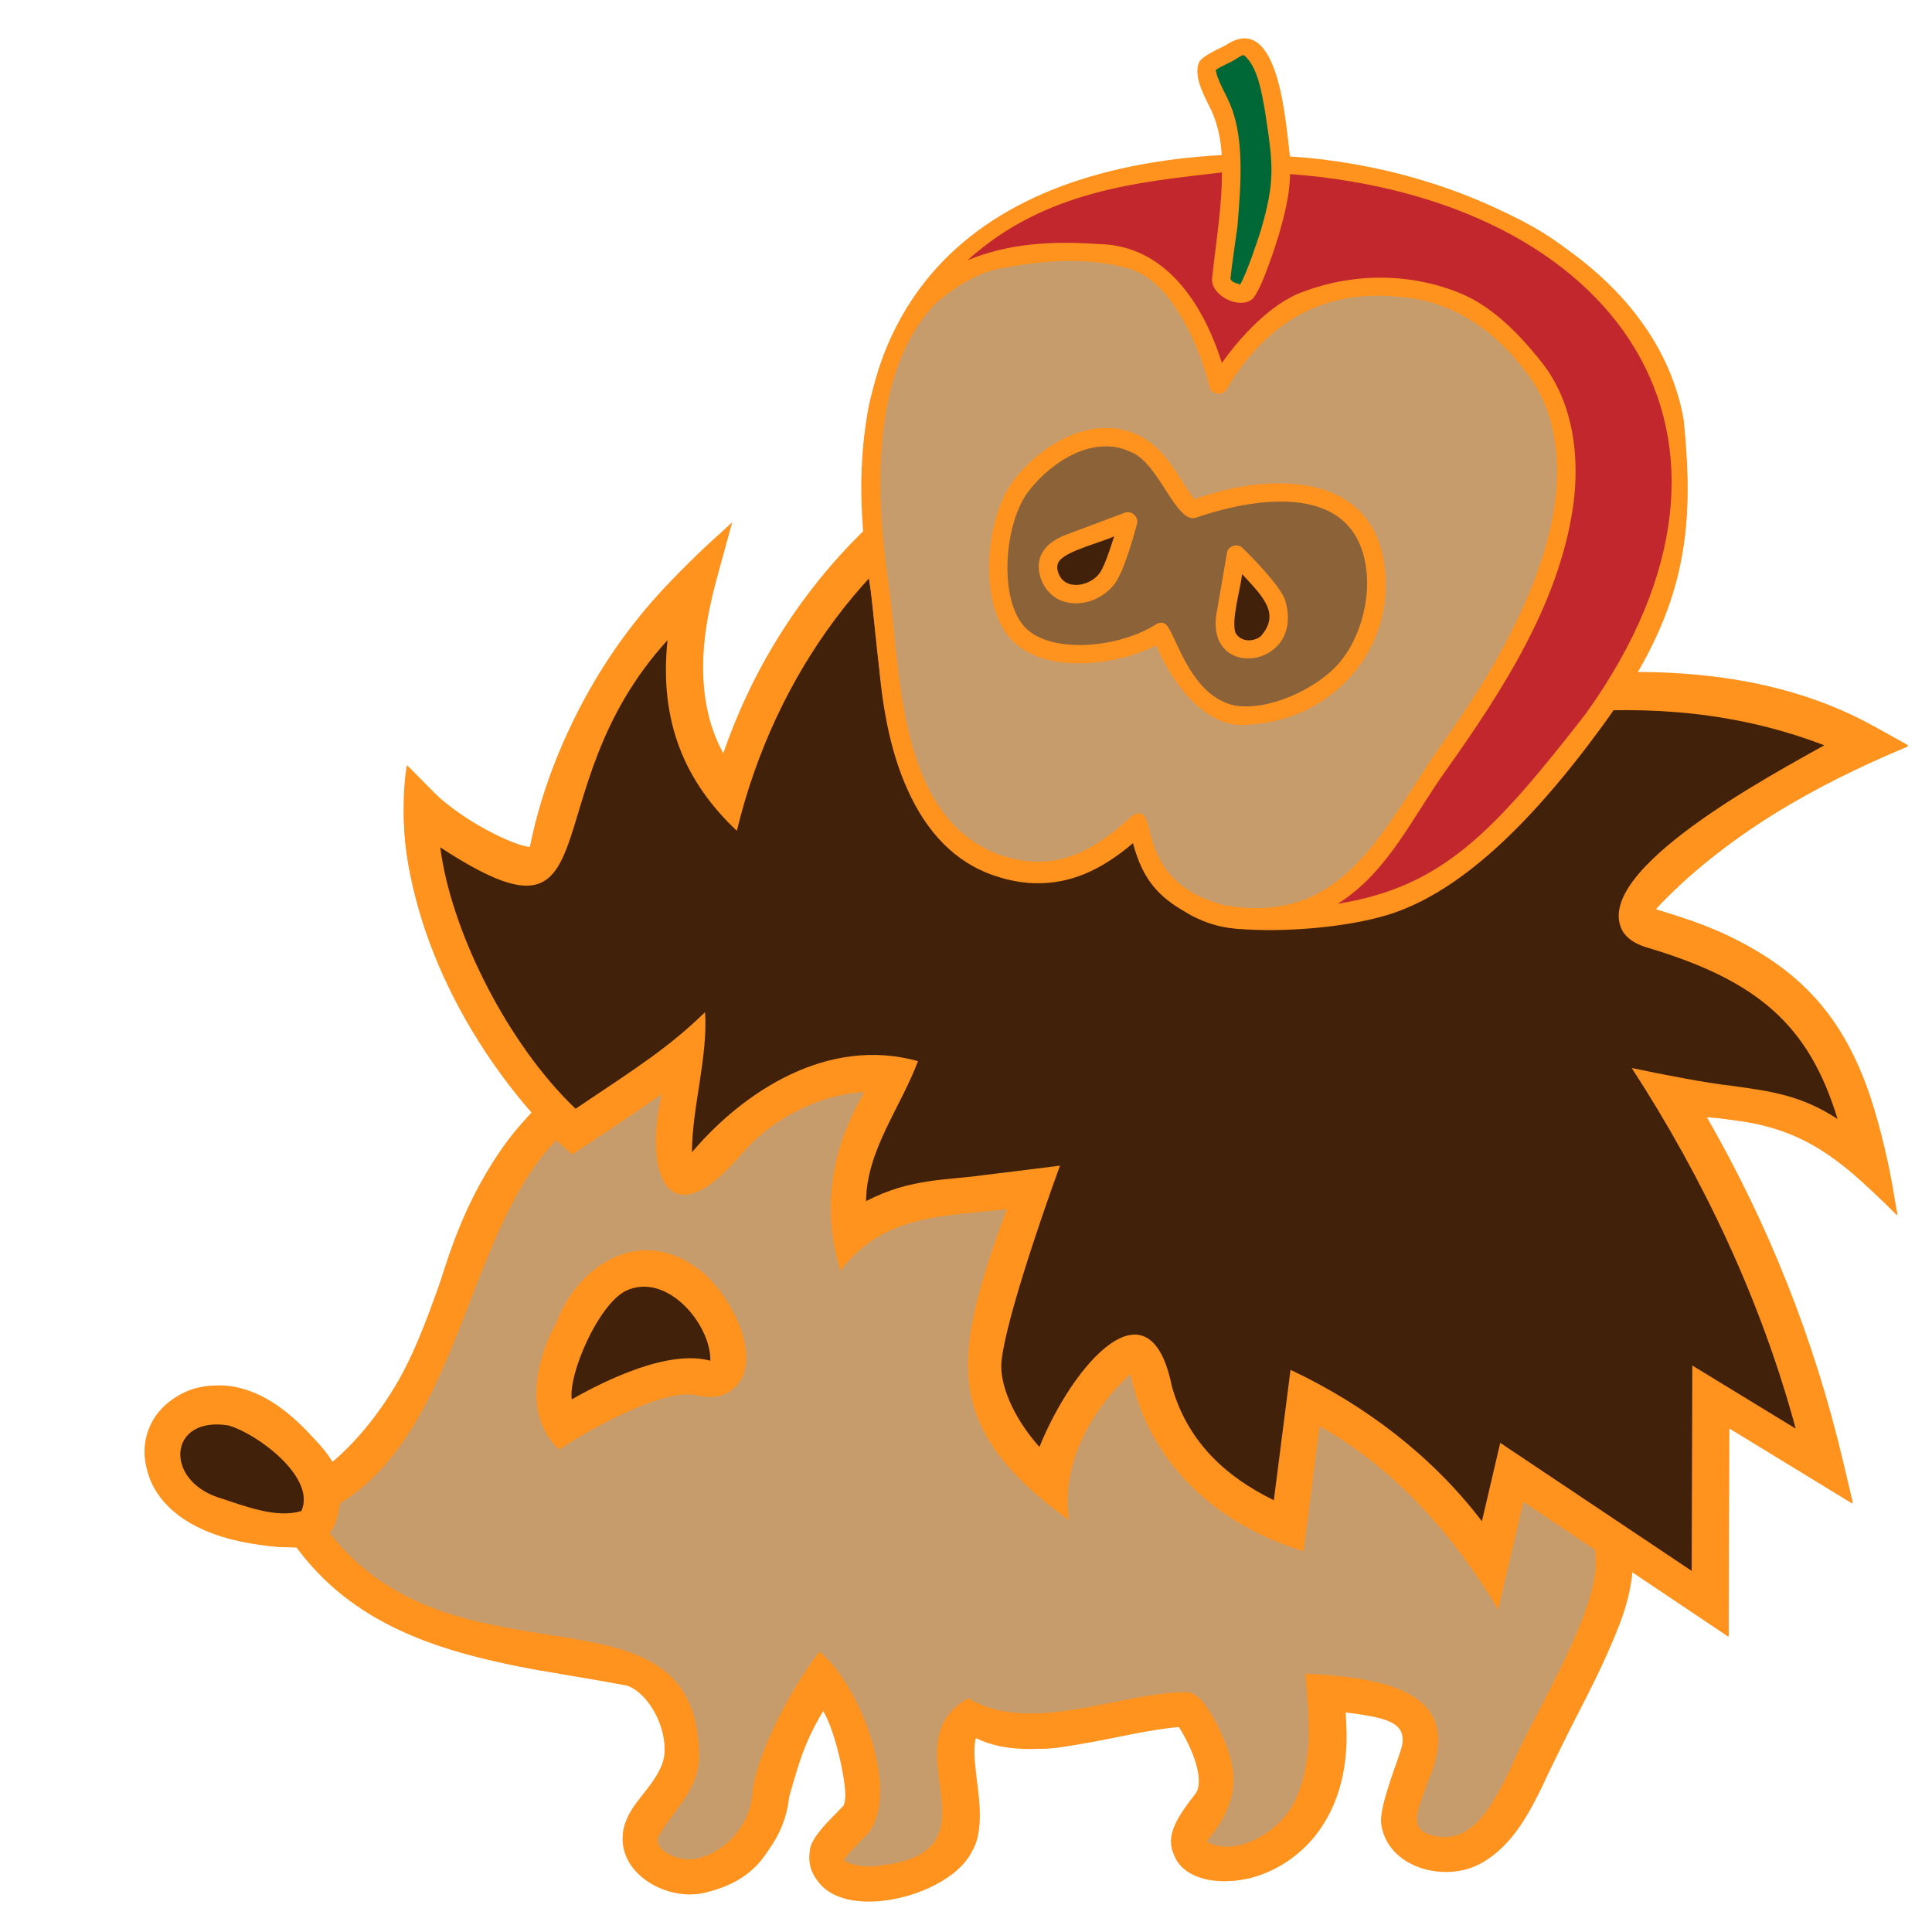 <svg xmlns="http://www.w3.org/2000/svg" xmlns:xlink="http://www.w3.org/1999/xlink" width="44" viewBox="0 0 33 33" height="44" preserveAspectRatio="xMidYMid meet"><defs><clipPath id="cf254b900a"><path d="M 2 6.754 L 32.613 6.754 L 32.613 33 L 2 33 Z M 2 6.754 " clip-rule="nonzero"></path></clipPath><clipPath id="8f741a325a"><path d="M 14.02 0.137 L 29 0.137 L 29 15.887 L 14.02 15.887 Z M 14.02 0.137 " clip-rule="nonzero"></path></clipPath><clipPath id="62e3ab1d1a"><path d="M 20 0.137 L 22 0.137 L 22 5 L 20 5 Z M 20 0.137 " clip-rule="nonzero"></path></clipPath><clipPath id="09d6b07142"><path d="M 16 2 L 29 2 L 29 15.887 L 16 15.887 Z M 16 2 " clip-rule="nonzero"></path></clipPath><clipPath id="bc488fde7b"><path d="M 15 4 L 27 4 L 27 15.887 L 15 15.887 Z M 15 4 " clip-rule="nonzero"></path></clipPath></defs><g clip-path="url(#cf254b900a)"><path fill="#ff931e" d="M 28.363 15.555 C 28.34 15.547 28.305 15.539 28.277 15.527 C 28.297 15.488 28.336 15.434 28.406 15.367 C 29.473 14.363 30.688 13.562 32.02 12.98 L 32.594 12.73 L 32.047 12.426 C 29.98 11.262 27.52 11.398 25.605 11.648 C 24.883 11.742 24.156 11.859 23.441 12.004 C 24.102 10.906 25.258 9.645 26.254 8.973 L 26.961 8.5 L 26.117 8.406 C 23.344 8.105 19.773 9.07 16.871 10.883 C 16.949 9.719 17.59 8.594 18.254 7.531 L 18.738 6.754 L 17.887 7.074 C 15.301 8.043 13.312 10.137 12.355 12.867 C 11.852 11.961 11.984 10.832 12.215 9.984 L 12.504 8.922 L 11.711 9.676 C 10.41 10.91 9.48 12.559 9.094 14.316 C 9.086 14.352 9.07 14.426 9.051 14.465 C 8.785 14.457 7.863 13.992 7.43 13.551 L 6.953 13.07 L 6.906 13.75 C 6.805 15.242 7.77 17.527 9.09 18.992 C 8.223 19.938 7.82 20.875 7.473 22.055 C 7.191 22.996 6.582 24.203 5.68 24.969 C 5.598 24.836 5.5 24.715 5.398 24.609 C 5.055 24.23 4.625 23.828 4.062 23.699 C 3.473 23.562 2.711 23.824 2.512 24.492 C 2.301 25.215 2.891 25.902 3.562 26.125 L 3.664 26.16 C 4.039 26.289 4.457 26.426 4.875 26.426 C 4.941 26.426 5.008 26.422 5.074 26.418 C 5.238 26.609 5.406 26.793 5.562 26.957 C 6.5 27.93 8.039 28.312 9.113 28.512 C 9.324 28.551 9.539 28.574 9.746 28.598 C 10.094 28.633 10.418 28.668 10.723 28.777 C 11.086 28.91 11.398 29.492 11.355 29.953 C 11.328 30.211 11.133 30.461 10.945 30.699 C 10.844 30.824 10.707 31 10.656 31.227 C 10.602 31.496 10.684 31.762 10.883 31.969 C 11.156 32.254 11.609 32.395 12.012 32.32 C 12.785 32.176 13.418 31.465 13.48 30.672 C 13.504 30.379 13.734 29.777 14.066 29.211 C 14.168 29.414 14.266 29.672 14.336 29.934 C 14.484 30.484 14.445 30.789 14.406 30.844 C 14.387 30.867 14.344 30.906 14.305 30.949 C 14.059 31.195 13.883 31.387 13.84 31.574 C 13.793 31.789 13.844 31.992 13.988 32.148 C 14.191 32.371 14.551 32.461 14.871 32.461 C 14.961 32.461 15.051 32.453 15.133 32.438 C 15.656 32.352 16.34 32.137 16.613 31.594 C 16.793 31.234 16.738 30.809 16.684 30.395 C 16.645 30.07 16.617 29.812 16.672 29.672 C 17.074 29.812 17.617 29.941 18.219 29.828 C 18.395 29.797 18.586 29.758 18.793 29.711 C 19.242 29.613 19.75 29.504 20.141 29.484 C 20.312 29.727 20.598 30.383 20.438 30.613 C 20.418 30.637 20.395 30.672 20.367 30.707 C 20.176 30.961 19.91 31.305 20.031 31.625 C 20.082 31.758 20.18 31.867 20.336 31.957 C 21.105 32.406 22.172 31.895 22.613 31.137 C 22.957 30.551 23.012 29.867 22.984 29.234 C 23.668 29.309 23.992 29.418 23.973 29.723 C 23.965 29.789 23.887 30.016 23.828 30.184 C 23.641 30.727 23.559 31.008 23.609 31.211 C 23.684 31.5 23.883 31.727 24.176 31.855 C 24.531 32.012 24.977 31.988 25.312 31.801 C 25.855 31.5 26.145 30.906 26.355 30.477 L 27.316 28.512 C 27.559 28.016 27.832 27.457 27.883 26.84 L 29.527 27.941 L 29.539 24.379 L 31.648 25.668 L 31.477 24.945 C 30.988 22.875 30.203 20.902 29.145 19.066 C 29.277 19.086 29.406 19.105 29.527 19.121 C 30.414 19.242 30.859 19.305 31.719 20.102 L 32.41 20.746 L 32.227 19.812 C 31.742 17.383 30.73 16.27 28.363 15.555 Z M 28.363 15.555 " fill-opacity="1" fill-rule="nonzero"></path><path fill="#ff931e" d="M 28.359 15.57 C 28.332 15.562 28.297 15.555 28.27 15.543 C 29.449 14.277 31.012 13.406 32.59 12.75 C 29.664 10.898 26.398 11.484 23.434 12.02 C 24.277 10.617 25.621 9.316 26.953 8.516 C 23.762 8.008 20.113 8.895 16.863 10.898 C 16.957 9.453 17.949 8.035 18.734 6.77 C 15.785 7.672 13.398 9.812 12.352 12.883 C 11.648 11.582 12.164 10.18 12.5 8.938 C 10.812 10.367 9.484 12.277 9.047 14.484 C 8.574 14.469 7.383 13.641 6.945 13.086 C 6.664 14.973 7.559 17.262 9.082 19.008 C 7.332 20.773 7.672 23.316 5.672 24.984 C 2.984 21.367 0.379 26.34 5.066 26.434 C 6.445 28.301 8.777 28.418 10.715 28.793 C 11.082 28.926 11.395 29.508 11.348 29.969 C 11.301 30.453 10.773 30.727 10.652 31.242 C 10.5 31.973 11.359 32.473 12.008 32.336 C 13.664 31.965 13.227 30.535 14.059 29.227 C 14.266 29.523 14.547 30.758 14.398 30.859 C 14.18 31.086 13.863 31.391 13.836 31.59 C 13.742 33.004 16.184 32.523 16.609 31.609 C 16.91 31.102 16.539 30.176 16.668 29.688 C 17.633 30.168 19.098 29.578 20.137 29.5 C 20.328 29.801 20.652 30.469 20.359 30.723 C 18.762 32.707 23.348 32.918 22.98 29.25 C 23.973 29.367 24.117 29.504 23.824 30.199 C 23.637 30.746 23.555 31.023 23.605 31.23 C 23.77 31.938 24.73 32.156 25.309 31.82 C 25.852 31.516 26.141 30.922 26.352 30.492 C 26.785 29.465 27.758 28 27.879 26.855 L 29.523 27.957 L 29.531 24.395 L 31.641 25.684 C 31.145 23.367 30.328 21.125 29.137 19.082 C 30.641 19.191 31.242 19.594 32.406 20.762 C 32.027 18.094 31.086 16.27 28.359 15.57 Z M 5.164 25.781 C 4.738 25.91 4.223 25.707 3.746 25.551 C 2.812 25.246 2.895 24.156 3.922 24.32 C 4.402 24.457 5.422 25.207 5.164 25.781 Z M 27.27 26.77 C 27.184 27.746 26.18 29.309 25.801 30.215 C 25.488 30.848 25.129 31.547 24.414 31.301 C 24.027 31.168 24.312 30.738 24.402 30.406 C 25.125 28.805 23.527 28.629 22.312 28.562 C 22.375 29.309 22.469 30.168 22.082 30.836 C 21.797 31.324 21.07 31.695 20.625 31.43 C 21.254 30.672 21.16 30.148 20.809 29.441 C 20.52 28.875 20.355 28.875 20.258 28.875 C 19.121 28.895 17.605 29.613 16.555 28.98 C 15.156 29.766 17.219 31.605 15.027 31.84 C 14.754 31.887 14.48 31.805 14.43 31.742 C 14.52 31.605 14.746 31.398 14.855 31.273 C 15.398 30.547 14.691 28.719 14.012 28.184 C 13.477 28.883 12.898 30.035 12.863 30.637 C 12.824 31.152 12.398 31.629 11.895 31.723 C 11.668 31.777 11.219 31.625 11.254 31.371 C 11.465 30.938 11.918 30.613 11.961 30.027 C 11.98 26.797 7.84 28.969 5.648 26.164 C 5.758 26.016 5.801 25.832 5.824 25.656 C 7.867 24.406 7.98 21.02 9.516 19.449 C 9.582 19.508 9.723 19.633 9.793 19.691 C 10.133 19.465 10.605 19.156 11.32 18.66 C 11.008 19.926 11.387 21.246 12.727 19.637 C 13.254 19.047 14.059 18.66 14.781 18.625 C 14.277 19.477 14.012 20.504 14.371 21.68 C 15.121 20.688 16.191 20.758 17.211 20.625 C 16.316 23.098 16.035 24.32 18.273 25.938 C 18.129 24.922 18.711 24 19.324 23.441 C 19.641 24.988 20.82 26.027 22.281 26.469 L 22.555 24.332 C 23.844 25.059 24.852 26.195 25.609 27.465 L 26.039 25.625 L 27.266 26.445 C 27.273 26.559 27.277 26.668 27.27 26.77 Z M 29.602 18.523 C 29.16 18.473 28.387 18.32 27.887 18.215 C 29.121 20.117 30.098 22.184 30.688 24.375 L 28.922 23.297 L 28.91 26.805 L 27.836 26.086 L 25.641 24.617 L 25.328 25.961 C 24.473 24.84 23.332 23.969 22.062 23.375 L 21.773 25.598 C 20.895 25.168 20.289 24.559 20.035 23.656 C 19.656 21.777 18.352 23.254 17.77 24.688 C 17.375 24.246 17.117 23.715 17.121 23.305 C 17.133 22.723 17.77 20.848 18.125 19.883 C 17.715 19.934 17.383 19.977 16.832 20.043 C 16.184 20.137 15.57 20.098 14.809 20.488 C 14.816 19.625 15.398 18.898 15.699 18.098 C 14.156 17.672 12.715 18.621 11.836 19.652 C 11.832 18.918 12.109 18.023 12.059 17.262 C 11.438 17.867 10.914 18.195 9.848 18.914 C 9.809 18.871 9.766 18.832 9.727 18.789 C 8.613 17.664 7.711 15.824 7.535 14.445 C 10.566 16.43 9.039 13.516 11.418 10.906 C 11.273 12.312 11.723 13.34 12.605 14.164 C 13.246 11.492 14.914 9.211 17.223 8.055 C 16.504 9.277 16.07 10.609 16.305 12.008 C 18.961 10.117 22.371 8.938 25.23 8.988 C 23.934 10.102 22.875 11.504 22.312 12.898 C 25.234 12.324 28.148 11.543 31.176 12.703 C 30.406 13.141 27.133 14.852 27.742 15.891 C 27.863 16.07 28.055 16.129 28.188 16.168 C 30.039 16.727 30.914 17.48 31.406 19.086 C 30.785 18.684 30.277 18.613 29.602 18.523 Z M 29.602 18.523 " fill-opacity="1" fill-rule="nonzero"></path></g><path fill="#ff931e" d="M 11.902 21.625 C 10.91 20.902 9.859 21.625 9.516 22.574 C 9.266 23 8.875 24.094 9.566 24.73 C 10.164 24.344 11.32 23.719 11.867 23.801 C 12.031 23.828 12.223 23.879 12.438 23.77 C 13.207 23.32 12.441 21.961 11.902 21.625 Z M 12.148 23.215 C 11.434 23.02 10.371 23.547 9.785 23.875 C 9.727 23.438 10.234 22.262 10.699 22.023 C 11.406 21.684 12.164 22.602 12.148 23.215 Z M 12.148 23.215 " fill-opacity="1" fill-rule="nonzero"></path><path fill="#42210b" d="M 3.902 24.348 C 2.879 24.18 2.797 25.273 3.73 25.578 C 4.207 25.734 4.723 25.938 5.148 25.809 C 5.406 25.234 4.387 24.484 3.902 24.348 Z M 3.902 24.348 " fill-opacity="1" fill-rule="nonzero"></path><path fill="#42210b" d="M 10.684 22.051 C 10.219 22.289 9.707 23.465 9.766 23.902 C 10.352 23.57 11.418 23.047 12.133 23.242 C 12.148 22.629 11.391 21.711 10.684 22.051 Z M 10.684 22.051 " fill-opacity="1" fill-rule="nonzero"></path><path fill="#c69c6d" d="M 26.02 25.652 L 25.59 27.492 C 24.832 26.223 23.828 25.086 22.539 24.359 L 22.266 26.496 C 20.805 26.051 19.625 25.012 19.309 23.469 C 18.695 24.027 18.113 24.949 18.258 25.965 C 16.02 24.348 16.301 23.125 17.195 20.652 C 16.176 20.781 15.105 20.715 14.355 21.707 C 13.996 20.531 14.262 19.504 14.766 18.652 C 14.043 18.688 13.238 19.07 12.707 19.664 C 11.367 21.273 10.992 19.953 11.305 18.688 C 10.59 19.184 10.117 19.492 9.773 19.719 C 9.707 19.656 9.566 19.535 9.5 19.477 C 7.965 21.047 7.852 24.43 5.805 25.68 C 5.785 25.859 5.738 26.043 5.633 26.188 C 7.82 28.992 11.965 26.824 11.941 30.055 C 11.898 30.641 11.449 30.965 11.234 31.398 C 11.203 31.652 11.652 31.805 11.879 31.75 C 12.379 31.656 12.805 31.18 12.848 30.664 C 12.883 30.062 13.457 28.91 13.996 28.211 C 14.672 28.742 15.383 30.57 14.84 31.301 C 14.73 31.426 14.5 31.633 14.414 31.77 C 14.465 31.832 14.738 31.914 15.012 31.867 C 17.203 31.633 15.137 29.793 16.539 29.008 C 17.59 29.641 19.105 28.918 20.238 28.902 C 20.34 28.902 20.504 28.902 20.793 29.469 C 21.141 30.176 21.238 30.699 20.609 31.453 C 21.051 31.723 21.781 31.348 22.062 30.863 C 22.449 30.195 22.359 29.336 22.297 28.586 C 23.512 28.656 25.105 28.828 24.387 30.43 C 24.297 30.766 24.012 31.195 24.395 31.328 C 25.109 31.574 25.469 30.875 25.785 30.242 C 26.164 29.336 27.168 27.77 27.254 26.797 C 27.258 26.695 27.258 26.586 27.246 26.473 Z M 12.422 23.793 C 12.207 23.902 12.016 23.855 11.848 23.824 C 11.301 23.742 10.148 24.367 9.551 24.758 C 8.859 24.121 9.25 23.027 9.5 22.602 C 9.844 21.652 10.891 20.926 11.887 21.648 C 12.426 21.984 13.191 23.348 12.422 23.793 Z M 12.422 23.793 " fill-opacity="1" fill-rule="nonzero"></path><path fill="#42210b" d="M 29.586 18.547 C 30.262 18.641 30.77 18.711 31.387 19.113 C 30.898 17.508 30.023 16.754 28.168 16.195 C 28.039 16.156 27.848 16.098 27.723 15.918 C 27.117 14.879 30.391 13.168 31.16 12.73 C 28.129 11.57 25.219 12.348 22.297 12.926 C 22.859 11.527 23.918 10.129 25.215 9.016 C 22.355 8.965 18.941 10.145 16.289 12.035 C 16.055 10.637 16.484 9.305 17.207 8.082 C 14.895 9.238 13.23 11.52 12.586 14.191 C 11.707 13.363 11.254 12.336 11.402 10.934 C 9.02 13.543 10.547 16.457 7.52 14.473 C 7.695 15.848 8.598 17.691 9.707 18.816 C 9.75 18.859 9.789 18.898 9.832 18.938 C 10.898 18.223 11.418 17.895 12.043 17.289 C 12.094 18.051 11.816 18.945 11.82 19.68 C 12.699 18.645 14.137 17.695 15.68 18.125 C 15.379 18.926 14.801 19.652 14.793 20.516 C 15.555 20.121 16.164 20.164 16.816 20.07 C 17.367 20.004 17.699 19.961 18.105 19.91 C 17.754 20.875 17.117 22.75 17.102 23.332 C 17.102 23.742 17.359 24.273 17.754 24.715 C 18.336 23.281 19.641 21.805 20.016 23.68 C 20.273 24.582 20.879 25.195 21.758 25.625 L 22.043 23.398 C 23.312 23.996 24.457 24.863 25.312 25.984 L 25.625 24.645 L 27.82 26.113 L 28.895 26.832 L 28.906 23.324 L 30.672 24.402 C 30.078 22.211 29.105 20.145 27.871 18.242 C 28.371 18.348 29.145 18.5 29.586 18.547 Z M 29.586 18.547 " fill-opacity="1" fill-rule="nonzero"></path><g clip-path="url(#8f741a325a)"><path fill="#ff931e" d="M 28.754 7.203 C 28.672 6.398 27.879 5.043 26.57 4.117 C 25.465 3.332 23.52 2.852 22.031 2.711 C 22.016 2.508 21.984 2.266 21.926 1.918 C 21.875 1.582 21.809 1.234 21.637 0.965 C 21.566 0.852 21.469 0.719 21.316 0.691 C 21.168 0.66 21.035 0.734 20.93 0.812 C 20.918 0.82 20.875 0.84 20.844 0.855 C 20.617 0.965 20.508 1.027 20.473 1.125 C 20.41 1.297 20.512 1.527 20.652 1.809 C 20.684 1.867 20.711 1.926 20.723 1.961 C 20.809 2.176 20.855 2.402 20.871 2.684 C 20.848 2.688 20.824 2.691 20.801 2.691 C 20.738 2.699 20.672 2.707 20.605 2.715 C 19.09 2.891 16.805 3.156 15.469 5.305 C 15.223 5.703 15.043 6.133 14.934 6.586 C 14.883 6.75 14.848 6.891 14.828 6.996 C 14.629 8.18 14.742 9.09 14.879 10.145 C 14.926 10.539 14.977 10.945 15.016 11.391 C 15.086 12.219 15.246 12.926 15.5 13.484 C 15.832 14.227 16.316 14.719 16.949 14.945 C 17.031 14.973 17.117 15 17.207 15.023 C 17.211 15.023 17.215 15.023 17.219 15.023 L 17.219 15.027 L 17.223 15.027 C 17.227 15.027 17.227 15.027 17.227 15.027 C 17.383 15.062 17.539 15.086 17.691 15.086 C 18.262 15.098 18.793 14.879 19.352 14.402 C 19.52 15.043 19.812 15.328 20.242 15.574 C 20.277 15.594 20.312 15.617 20.348 15.637 C 20.477 15.703 20.613 15.762 20.762 15.801 C 20.82 15.82 20.902 15.836 21.004 15.852 C 21.016 15.852 21.031 15.852 21.043 15.855 C 21.051 15.855 21.059 15.859 21.066 15.859 C 21.094 15.863 21.117 15.863 21.141 15.867 L 21.145 15.867 C 21.168 15.867 21.191 15.871 21.215 15.871 C 21.223 15.871 21.234 15.871 21.242 15.871 C 21.254 15.875 21.27 15.875 21.285 15.875 C 21.402 15.883 21.531 15.887 21.668 15.887 C 22.336 15.887 23.195 15.801 23.805 15.594 C 24.906 15.215 26.066 14.18 27.348 12.43 C 28.789 10.469 28.953 9.129 28.754 7.203 Z M 28.754 7.203 " fill-opacity="1" fill-rule="nonzero"></path><path fill="#ff931e" d="M 28.758 7.168 C 28.273 4.43 24.98 2.859 22.031 2.672 C 21.969 2.203 21.863 0.137 20.93 0.777 C 20.75 0.863 20.484 0.988 20.473 1.09 C 20.387 1.273 20.605 1.664 20.727 1.926 C 20.812 2.141 20.859 2.367 20.875 2.648 C 16.516 2.891 14.023 5.293 14.879 10.109 C 15.07 11.91 15.168 14.508 17.223 14.988 C 18.008 15.164 18.645 14.961 19.355 14.367 C 19.648 15.512 20.633 15.875 21.672 15.848 C 24.266 15.852 25.41 14.953 27.352 12.395 C 28.789 10.43 28.953 9.094 28.758 7.168 Z M 20.773 1.211 C 20.859 1.152 21.039 1.082 21.113 1.031 C 21.223 0.957 21.254 0.961 21.258 0.961 C 21.488 1.148 21.559 1.598 21.617 1.93 C 21.754 2.832 21.793 3.105 21.543 3.957 C 21.52 4.047 21.312 4.668 21.191 4.875 C 21.113 4.855 21.008 4.828 21.027 4.75 C 21.047 4.555 21.121 4.098 21.145 3.879 C 21.199 3.211 21.27 2.406 21.023 1.812 C 20.961 1.652 20.793 1.375 20.773 1.211 Z M 20.918 15.477 C 19.266 15.047 19.875 13.641 19.34 13.953 C 18.566 14.68 17.91 14.906 17.059 14.613 C 15.367 13.965 15.395 11.609 15.195 10.07 C 14.973 8.586 14.844 6.395 15.988 5.207 C 16.281 4.945 16.688 4.684 17.074 4.609 C 17.734 4.484 18.516 4.387 19.301 4.609 C 19.699 4.734 19.949 5.047 20.191 5.441 C 20.406 5.801 20.57 6.23 20.668 6.629 C 20.695 6.762 20.895 6.789 20.957 6.668 C 21.629 5.531 22.609 4.918 24.012 5.098 C 24.871 5.184 25.586 5.719 26.062 6.363 C 26.227 6.562 26.352 6.793 26.441 7.047 C 26.934 8.477 26.223 10.148 25.504 11.398 C 25.18 11.957 24.836 12.445 24.453 12.988 C 23.531 14.387 22.84 15.82 20.918 15.48 Z M 27.094 12.211 C 25.5 14.266 24.637 15.164 22.855 15.453 C 23.719 14.918 24.141 13.969 24.715 13.168 C 25.676 11.812 26.707 10.23 26.898 8.496 C 26.98 7.66 26.836 6.805 26.309 6.164 C 25.961 5.734 25.516 5.27 24.977 5.039 C 24.125 4.68 23.152 4.672 22.285 4.996 C 21.711 5.188 21.172 5.805 20.879 6.219 C 20.559 5.199 19.91 4.199 18.758 4.188 C 17.945 4.133 17.227 4.18 16.539 4.461 C 17.871 3.254 19.508 3.129 20.879 2.961 C 20.887 3.547 20.77 4.211 20.711 4.777 C 20.688 5.066 21.176 5.316 21.402 5.125 C 21.566 4.957 21.812 4.152 21.848 4.043 C 21.945 3.699 22.039 3.348 22.043 2.988 C 27.598 3.414 30.512 7.441 27.094 12.211 Z M 27.094 12.211 " fill-opacity="1" fill-rule="nonzero"></path></g><path fill="#ff931e" d="M 23.676 9.844 C 23.555 8.012 21.641 8.098 20.41 8.543 C 20.141 8.188 19.945 7.699 19.473 7.461 C 18.703 7.078 17.824 7.582 17.332 8.211 C 16.82 8.863 16.711 10.375 17.301 10.965 C 17.871 11.535 19.062 11.395 19.758 11.039 C 19.926 11.48 20.508 12.465 21.293 12.398 C 22.688 12.348 23.762 11.219 23.676 9.844 Z M 22.848 11.379 C 22.461 11.801 21.66 12.176 21.078 12.066 C 20.273 11.871 20.078 10.723 19.891 10.664 C 19.844 10.648 19.793 10.656 19.754 10.684 C 19.125 11.086 17.977 11.191 17.527 10.746 C 17.055 10.273 17.156 8.945 17.582 8.402 C 17.996 7.871 18.719 7.438 19.328 7.742 C 19.793 7.918 20.086 8.934 20.418 8.867 C 21.578 8.465 23.25 8.266 23.359 9.863 C 23.387 10.414 23.188 11.008 22.848 11.379 Z M 22.848 11.379 " fill-opacity="1" fill-rule="nonzero"></path><path fill="#ff931e" d="M 21.23 9.379 C 21.145 9.289 20.98 9.344 20.965 9.465 L 20.801 10.418 C 20.523 11.68 22.324 11.449 21.957 10.266 C 21.867 10.004 21.336 9.48 21.23 9.379 Z M 21.539 10.891 C 21.422 10.98 21.219 10.992 21.117 10.84 C 21.023 10.641 21.207 10.047 21.223 9.82 C 21.578 10.207 21.887 10.504 21.539 10.891 Z M 21.539 10.891 " fill-opacity="1" fill-rule="nonzero"></path><path fill="#ff931e" d="M 19.219 8.777 L 18.301 9.121 C 18.152 9.176 17.945 9.25 17.828 9.434 C 17.633 9.723 17.828 10.176 18.152 10.285 C 18.457 10.391 18.797 10.277 19.02 10.027 C 19.203 9.82 19.391 9.105 19.43 8.961 C 19.461 8.844 19.332 8.73 19.219 8.777 Z M 18.781 9.824 C 18.613 10.035 18.188 10.113 18.082 9.797 C 18.07 9.754 18.051 9.672 18.098 9.602 C 18.223 9.422 18.832 9.277 19.039 9.18 C 18.957 9.453 18.852 9.742 18.781 9.824 Z M 18.781 9.824 " fill-opacity="1" fill-rule="nonzero"></path><path fill="#42210b" d="M 21.109 10.82 C 21.207 10.973 21.414 10.961 21.531 10.871 C 21.879 10.484 21.57 10.188 21.215 9.805 C 21.199 10.027 21.016 10.621 21.109 10.82 Z M 21.109 10.82 " fill-opacity="1" fill-rule="nonzero"></path><path fill="#8c6239" d="M 20.41 8.848 C 20.078 8.918 19.785 7.898 19.32 7.723 C 18.711 7.422 17.988 7.852 17.574 8.383 C 17.148 8.926 17.047 10.254 17.52 10.727 C 17.969 11.176 19.117 11.066 19.746 10.664 C 19.785 10.637 19.836 10.629 19.883 10.645 C 20.066 10.703 20.266 11.852 21.07 12.047 C 21.648 12.156 22.453 11.781 22.84 11.363 C 23.18 10.992 23.379 10.395 23.348 9.844 C 23.242 8.25 21.57 8.449 20.41 8.848 Z M 19.422 8.945 C 19.383 9.086 19.195 9.801 19.012 10.008 C 18.789 10.258 18.449 10.371 18.145 10.266 C 17.82 10.156 17.625 9.703 17.82 9.414 C 17.938 9.234 18.145 9.156 18.293 9.102 L 19.211 8.758 C 19.324 8.711 19.453 8.828 19.422 8.945 Z M 20.793 10.402 L 20.957 9.445 C 20.973 9.324 21.137 9.273 21.223 9.359 C 21.328 9.461 21.855 9.984 21.949 10.246 C 22.316 11.434 20.516 11.66 20.793 10.402 Z M 20.793 10.402 " fill-opacity="1" fill-rule="nonzero"></path><path fill="#42210b" d="M 18.09 9.586 C 18.043 9.652 18.059 9.734 18.074 9.777 C 18.18 10.098 18.605 10.016 18.77 9.805 C 18.844 9.723 18.945 9.434 19.031 9.16 C 18.824 9.262 18.215 9.406 18.09 9.586 Z M 18.09 9.586 " fill-opacity="1" fill-rule="nonzero"></path><g clip-path="url(#62e3ab1d1a)"><path fill="#006837" d="M 21.137 3.863 C 21.109 4.078 21.039 4.535 21.02 4.734 C 21 4.809 21.105 4.836 21.184 4.859 C 21.305 4.648 21.508 4.027 21.535 3.938 C 21.785 3.086 21.746 2.812 21.609 1.91 C 21.551 1.578 21.48 1.129 21.246 0.941 C 21.242 0.941 21.211 0.938 21.105 1.012 C 21.031 1.062 20.852 1.133 20.766 1.195 C 20.785 1.359 20.953 1.633 21.016 1.793 C 21.262 2.387 21.191 3.191 21.137 3.863 Z M 21.137 3.863 " fill-opacity="1" fill-rule="nonzero"></path></g><g clip-path="url(#09d6b07142)"><path fill="#c1272d" d="M 22.035 2.973 C 22.031 3.332 21.938 3.68 21.84 4.023 C 21.805 4.137 21.555 4.938 21.395 5.105 C 21.168 5.297 20.68 5.047 20.703 4.758 C 20.762 4.195 20.875 3.527 20.871 2.945 C 19.5 3.109 17.863 3.234 16.527 4.445 C 17.219 4.16 17.938 4.113 18.75 4.168 C 19.902 4.18 20.547 5.18 20.871 6.199 C 21.164 5.785 21.703 5.172 22.277 4.977 C 23.141 4.656 24.113 4.66 24.969 5.02 C 25.508 5.25 25.953 5.715 26.301 6.148 C 26.828 6.789 26.973 7.645 26.891 8.477 C 26.699 10.215 25.668 11.793 24.703 13.152 C 24.129 13.949 23.711 14.898 22.848 15.438 C 24.625 15.148 25.488 14.246 27.086 12.191 C 30.504 7.426 27.59 3.395 22.035 2.973 Z M 22.035 2.973 " fill-opacity="1" fill-rule="nonzero"></path></g><g clip-path="url(#bc488fde7b)"><path fill="#c69c6d" d="M 24.445 12.973 C 24.828 12.43 25.172 11.938 25.496 11.379 C 26.215 10.129 26.922 8.461 26.434 7.031 C 26.344 6.773 26.215 6.543 26.055 6.344 C 25.578 5.699 24.863 5.164 24.004 5.082 C 22.602 4.902 21.621 5.516 20.949 6.652 C 20.883 6.77 20.688 6.742 20.66 6.609 C 20.562 6.211 20.398 5.785 20.184 5.422 C 19.941 5.027 19.691 4.719 19.293 4.59 C 18.508 4.367 17.727 4.465 17.062 4.59 C 16.68 4.664 16.273 4.926 15.977 5.188 C 14.836 6.375 14.965 8.566 15.188 10.051 C 15.387 11.59 15.359 13.945 17.051 14.594 C 17.902 14.887 18.559 14.66 19.332 13.938 C 19.863 13.625 19.258 15.027 20.91 15.461 C 22.832 15.801 23.523 14.371 24.445 12.973 Z M 21.285 12.379 C 20.5 12.449 19.918 11.461 19.75 11.023 C 19.055 11.375 17.863 11.516 17.293 10.945 C 16.703 10.355 16.812 8.844 17.324 8.191 C 17.812 7.562 18.691 7.062 19.461 7.441 C 19.938 7.684 20.129 8.172 20.402 8.527 C 21.629 8.078 23.547 7.992 23.664 9.828 C 23.754 11.199 22.676 12.332 21.285 12.379 Z M 21.285 12.379 " fill-opacity="1" fill-rule="nonzero"></path></g></svg>